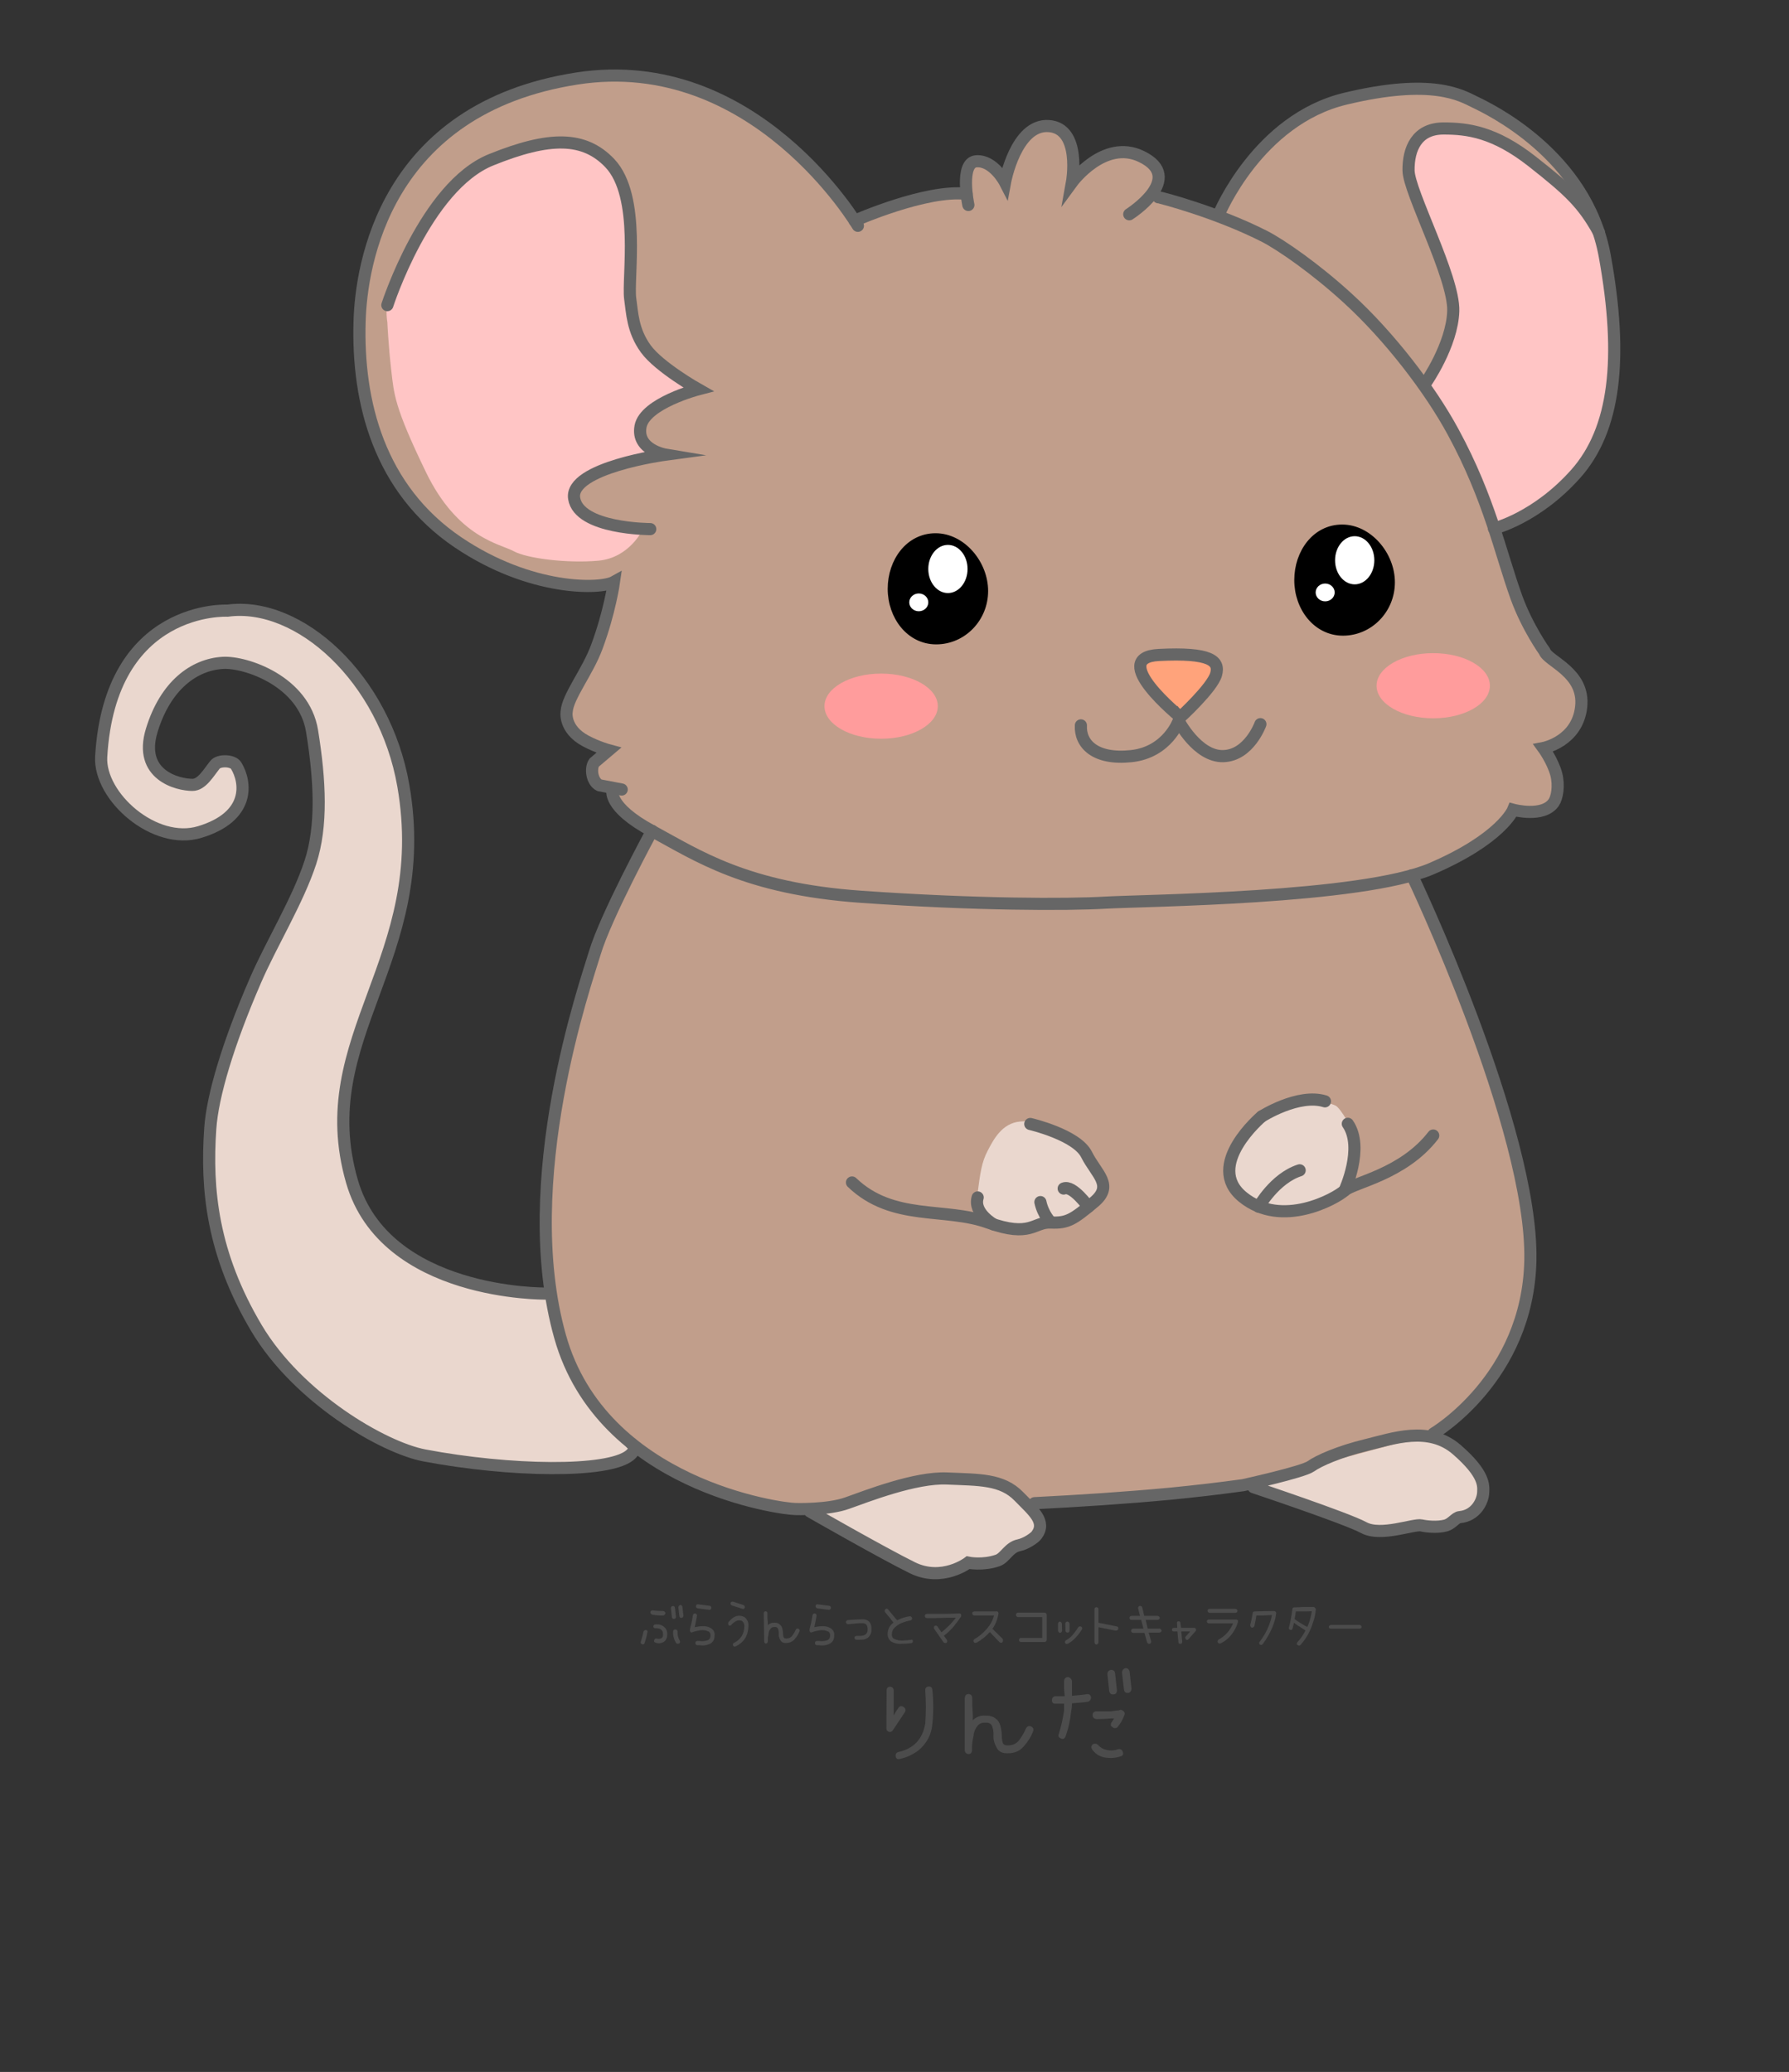 <?xml version="1.0" encoding="UTF-8"?>
<!-- Generator: Adobe Illustrator 27.8.1, SVG Export Plug-In . SVG Version: 6.00 Build 0)  -->
<svg xmlns="http://www.w3.org/2000/svg" xmlns:xlink="http://www.w3.org/1999/xlink" version="1.1" id="_レイヤー_1" x="0px" y="0px" viewBox="0 0 884 1024" style="enable-background:new 0 0 884 1024;" xml:space="preserve">
<rect x="0" y="0" width="884" height="1024" fill="#333333" stroke="none"/>
<style type="text/css">
	.st0{fill:#C19E8B;}
	.st1{fill:#EAD7CE;}
	.st2{fill:#FFC5C5;}
	.st3{fill:none;stroke:#666666;stroke-width:6;stroke-linecap:round;stroke-miterlimit:10;}
	.st4{fill:#FFA37B;stroke:#666666;stroke-width:6;stroke-linecap:round;stroke-miterlimit:10;}
	.st5{fill:#FFFFFF;}
	.st6{fill:none;stroke:#000000;stroke-width:2.72;stroke-linecap:round;stroke-miterlimit:10;}
	.st7{fill:#FF9C9C;}
	.st8{fill:#4C4C4C;}
</style>
<path class="st0" d="M302.7,390.4c0,0-2.9,8.2,19.5,20.3s46.4,28.5,103.2,32.5s102.2,4,120.9,2.9s126.5-1.9,161.1-16.8  s40.3-29.1,40.3-29.1s14.7,4,20-3.5c1.7-2.4,2.8-8.3,1.3-14.1c-1.8-6.6-6.4-12.9-6.4-12.9s16.8-3.2,18.7-20.3s-16.3-22.4-18.1-27.5  c0,0-8.5-11.8-13.9-26.7c-7.9-21.9-13.3-48.6-31.2-81.6c-11.5-21.3-31.5-47.3-51.8-65.9c-16.2-14.9-33.2-26.6-41.3-30.8  c-23.7-12.1-51.8-19.4-52.6-19.4l-14.4,8.3c0,0,28.3-17.9,5.9-28.6c-18.4-8.8-34.2,12.8-34.2,12.8s4.8-26.7-11.5-27.8  s-21.6,27.8-21.6,27.8s-5.6-10.9-14.1-10.4s-4,21.6-4,21.6l-0.9-5.6c-19.8-2.4-47.4,10.1-47.4,10.1l-6.4,5.6  c0,0-50.8-86.4-138.8-72.8C190,53.6,178.5,131.4,177.7,158.5c-1.3,40.2,9.7,83.3,48.7,109.6c35.9,24.2,70.4,23.2,77,19.5  c0,0-2.1,14.9-8.5,32.1c-4.5,12.3-14.4,24.5-14.9,32c0,0-1.6,8.6,9.4,14.5c5.8,3.1,11.4,4.6,11.4,4.6l-7.2,6.1  c-2,2.9-1.1,9.4,2.6,11.2l11,2.1L302.7,390.4L302.7,390.4z"></path>
<path class="st0" d="M602.3,105.9c0,0,19.2-46.7,62.4-57.1c43.2-10.4,57.4-1.6,64,1.6s55.2,25.9,64.3,76.3s5.1,85.6-14.4,107.5  s-40.4,27-40.4,27"></path>
<path class="st1" d="M619.4,734.9c0,0,46,15.5,54.5,20c8.4,4.6,24.8-2,28.5-1.1c2.1,0.5,7.8,1.2,12.1,0c3-0.9,4.8-3.9,6.8-4.1  c7.8-0.7,11.4-7.5,11.6-12.3c0.2-3.2,0.9-8.9-13-21c-13.9-12.1-31.7-5.5-44.9-2.3c-13.2,3.2-23.5,7.8-27.3,10.5  c-3.1,2.2-22.6,6.8-30.3,8.6l-0.7-0.2L619.4,734.9L619.4,734.9z"></path>
<path class="st0" d="M708.3,708.5c0,0,46.7-27.3,47.9-85.6c1.3-65-58.5-190.3-58.5-190.3l-176.5-22H322.2c0,0-22.9,42.2-28.3,60.4  c-4.2,14.1-38.9,112.7-17.1,189.7c20.7,73.3,109.1,85.1,116.4,85.1c0,0,0.9,0,2.4,0l115.5-3c21.9-1.1,45-2.6,67.3-4.7  c12.3-1.2,24.3-2.6,35.8-4.2L708.3,708.5L708.3,708.5z"></path>
<path class="st1" d="M312.1,713.5c0,0,3.2,2.5-1,5.8c-10.8,8.7-59.1,8-101.4,0c-20.4-3.9-62.4-28.4-82.9-62.8  c-21.9-36.8-25-68.7-22.9-98.8c1.1-16.1,8.8-42,22.3-73.1c7.9-18.3,21-39.5,27.2-58.5c5.8-17.9,4.8-40.1,0.8-64.8  c-4-24.7-32.8-34.3-44-33.7c-14.3,0.8-28.4,11.1-35.2,33.3s12.9,27,20.1,27c4.6,0,7.9-5.9,11.1-9.9c1.9-2.5,8.9-2.3,10.5,0.4  c5,8.2,7.1,25.2-18,32.8c-22.3,6.8-49.8-17.5-48.7-37.2c4.4-75.3,62.4-72.2,62.4-72.2c35.4-4.8,77.7,33.5,86.9,86.5  c14.9,85.7-45.9,124.3-25.4,195.5c16.3,56.6,95.7,55.5,95.7,55.5l2.5,0.2l11.3,40.9L312.1,713.5L312.1,713.5z"></path>
<path class="st1" d="M532,564.8c2.6,3,12.9,14.8,13.1,18.8c0.5,7.6-4.3,13.2-15.4,18.3c-17,7.9-35.3,6-38,5.9s-10.3-5.2-8.8-16.9  s2.2-16.5,5.1-22.1s7.1-13.7,16-14.5c8.9-0.8,13.7,0.4,17.4,5.1C523.2,561.7,530.2,562.7,532,564.8L532,564.8z"></path>
<path class="st1" d="M400.4,747.2c0,0,35.8,20.5,50.6,27.8s27.6-2.5,27.6-2.5s7.1,1.4,14.6-1.1c3.7-1.3,5.5-6.5,10.5-7.5  c3.4-0.7,7.6-3.6,8.7-5c5-6.7-1.7-12-8.7-19.1c-8.4-8.7-19.8-8.2-35.5-8.9s-39.6,8.7-49.2,12.1c-6,2.1-14.4,2.8-20,2.9L400.4,747.2  L400.4,747.2z"></path>
<path class="st1" d="M607.7,581.5c0,0,0.8-17,9.1-22.9c8.3-5.8,17.3-14,25.5-14.5s15.5,1.1,17.8,2.4s8.9,12.1,9.2,16.2  s-2.6,20.1-3.7,22.9s-6.7,6.9-11,8.5s-19,6.9-25.8,4.5c-6.8-2.3-17.7-8.1-19-10.2S607.7,581.5,607.7,581.5L607.7,581.5z"></path>
<polygon class="st2" points="704,191.2 711.9,203.1 724,225.3 735.6,253.4 740.3,260.6 756.7,252.8 778.7,234.3 797.7,197.3   797.7,163.3 794.9,137.7 792.4,123.4 784.5,105.9 770.7,90.9 743,70.5 719,63.7 705.9,64.8 697.9,73.1 696,84.2 705.6,105.9   713,124 719,145.2 718,151.5 716.9,162.2 713.4,172.3 708.2,183.2 "></polygon>
<path class="st2" d="M191.4,159.2c0,0-2-10.6,3-16.7s10.2-28.1,21.3-40.1c11.2-12,23.6-22.8,34.4-26.2s31.4-8.7,36.4-5.7  s16,9.2,20.1,18.3s7.9,33.3,5,40.3c-2.8,7,1.2,30.2,2.4,37c0,0,23.5,25.6,31,26.4s-10.1,3.2-13.3,4.8c-3.2,1.6-16.7,12.7-15.5,16.7  c1.2,3.9,2.6,8.5,9.4,10s-20.5,6-20.5,6s-23.9,11.4-21.5,16.5c2.4,5.1,4.7,9.6,13.6,11.7c8.9,2.1,20.4,3.5,20.4,3.5  s-6.5,14-21.9,15.4s-35.4-1.1-41.9-4.7s-27.5-6.4-43.3-39s-15.8-38.6-17.2-50.7S191.4,159.2,191.4,159.2L191.4,159.2z"></path>
<path class="st3" d="M423.9,111.6c0,0-50.8-86.4-138.8-72.8c-95.2,14.8-106.6,92.6-107.4,119.7c-1.3,40.2,9.7,83.3,48.7,109.6  c35.9,24.2,70.4,23.2,77,19.5c0,0-2.1,14.9-8.5,32.1c-4.5,12.3-14.4,24.5-14.9,32c0,0-1.6,8.6,9.4,14.5c5.8,3.1,11.4,4.6,11.4,4.6  l-7.2,6.1c-2,2.9-1.1,9.4,2.6,11.2l11,2.1"></path>
<path class="st3" d="M302.7,390.4c0,0-2.9,8.2,19.5,20.3s46.4,28.5,103.2,32.5s102.2,4,120.9,2.9s126.5-1.9,161.1-16.8  s40.3-29.1,40.3-29.1s14.7,4,20-3.5c1.7-2.4,2.8-8.3,1.3-14.1c-1.8-6.6-6.4-12.9-6.4-12.9s16.8-3.2,18.7-20.3s-16.3-22.4-18.1-27.5  c0,0-8.5-11.8-13.9-26.7c-7.9-21.9-13.3-48.6-31.2-81.6c-11.5-21.3-31.5-47.3-51.8-65.9c-16.2-14.9-33.2-26.6-41.3-30.8  c-23.7-12.1-51.8-19.4-52.6-19.4"></path>
<path class="st3" d="M558,105.9c0,0,28.3-17.9,5.9-28.6c-18.4-8.8-34.2,12.8-34.2,12.8s4.8-26.7-11.5-27.8s-21.6,27.8-21.6,27.8  s-5.6-10.9-14.1-10.4s-4,21.6-4,21.6"></path>
<path class="st3" d="M422.3,109.1c0,0,35.5-15.7,55.3-13.3"></path>
<path class="st3" d="M602.3,105.9c0,0,19.2-46.7,62.4-57.1c43.2-10.4,57.4-1.6,64,1.6s55.2,25.9,64.3,76.3s5.1,85.6-14.4,107.5  s-40.4,27-40.4,27"></path>
<path class="st3" d="M704.5,189.2c0,0,13.1-18.7,13.6-35.5c0.5-16.8-22-58.8-22.1-69.5c-0.1-10.5,4-20.7,17.3-20.7  c11.8,0,25.1,1.6,43.8,16.3c18.7,14.7,25.2,21,33,35.1"></path>
<path class="st3" d="M191.4,150.8c0,0,18.9-58.7,51.2-71.8c29.1-11.8,46.1-11.6,58.7,1.6c15.6,16.4,8.7,57.1,10.1,67  c1,6.8,1.1,15.7,7.7,24.8s25.9,20,25.9,20s-26.4,6.9-28.5,18.4c-2.1,11.5,12.3,13.9,12.3,13.9s-47.5,6.4-45.1,21.6  c2.4,15.2,37.6,15.2,37.6,15.2"></path>
<path class="st4" d="M583.3,354.4c0,0-36.3-29.4-10.7-30.7s30.2,2.9,28.3,9.6S583.3,354.4,583.3,354.4L583.3,354.4z"></path>
<path class="st3" d="M622.8,357.9c0,0-5.6,15.5-18.4,15.8s-22-17.4-22-17.4s-5.5,15.5-23.4,17.4c-17.9,1.9-25.4-6.1-24.9-15.2"></path>
<path class="st3" d="M708.3,708.5c0,0,46.7-27.3,47.9-85.6c1.3-65-58.5-190.3-58.5-190.3"></path>
<path class="st3" d="M511.2,742.9c21.9-1.1,45-2.6,67.3-4.7c12.3-1.2,24.3-2.6,35.8-4.2c0,0,29.5-6.5,33.4-9.3s14.1-7.3,27.3-10.5  s31-9.8,44.9,2.3s13.1,17.8,13,21c-0.2,4.8-3.9,11.6-11.6,12.3c-2.1,0.2-3.8,3.2-6.8,4.1c-4.3,1.2-10,0.5-12.1,0  c-3.7-0.9-20,5.7-28.5,1.1c-8.4-4.6-54.5-20-54.5-20"></path>
<path class="st3" d="M322.2,410.6c0,0-22.9,42.2-28.3,60.4c-4.2,14.1-38.9,112.7-17.1,189.7c20.7,73.3,109.1,85.1,116.4,85.1  c0,0,16.1,0.5,25.6-3c9.6-3.4,33.5-12.8,49.2-12.1s27.1,0.2,35.5,8.9c7,7.2,13.7,12.4,8.7,19.1c-1,1.4-5.3,4.3-8.7,5  c-5,1-6.8,6.2-10.5,7.5c-7.5,2.6-14.6,1.1-14.6,1.1s-12.8,9.8-27.6,2.5s-50.6-27.8-50.6-27.8"></path>
<path class="st3" d="M623.4,551.8c0,0-28.6,24.1-9.3,39.8s45.9,0.8,50.3-3.2c4.4-4,28.9-7.9,43.8-27.2"></path>
<path class="st3" d="M509.1,555.5c0,0,22.9,5.3,27.8,15.1s13.7,15.2,3.6,23.6s-12.9,10.4-21.3,10c-8.5-0.4-9.7,7.7-31,0  s-47.1-0.5-67.2-19.8"></path>
<path class="st3" d="M622,596.4c0,0,7.8-14,20.2-18"></path>
<path class="st3" d="M537.8,596.4c0,0-7.8-10.9-12.2-9"></path>
<path class="st3" d="M519.2,604.1c0,0-3.8-3.8-5.1-10"></path>
<path class="st3" d="M491.1,605.2c0,0-10.3-5.7-8-13.4"></path>
<path class="st3" d="M623.4,551.8c0,0,18.2-11.6,31.3-7.5"></path>
<path class="st3" d="M664.4,588.4c0,0,9.8-21.1,1.6-33"></path>
<path class="st3" d="M312.1,713.5c0,0,3.2,2.5-1,5.8c-10.8,8.7-59.1,8-101.4,0c-20.4-3.9-62.4-28.4-82.9-62.8  c-21.9-36.8-25-68.7-22.9-98.8c1.1-16.1,8.8-42,22.3-73.1c7.9-18.3,21-39.5,27.2-58.5c5.8-17.9,4.8-40.1,0.8-64.8  c-4-24.7-32.8-34.3-44-33.7c-14.3,0.8-28.4,11.1-35.2,33.3s12.9,27,20.1,27c4.6,0,7.9-5.9,11.1-9.9c1.9-2.5,8.9-2.3,10.5,0.4  c5,8.2,7.1,25.2-18,32.8c-22.3,6.8-49.8-17.5-48.7-37.2c4.4-75.3,62.4-72.2,62.4-72.2c35.4-4.8,77.7,33.5,86.9,86.5  c14.9,85.7-45.9,124.3-25.4,195.5c16.3,56.6,95.7,55.5,95.7,55.5"></path>
<path d="M486.9,292.1c0,13.8-10.9,25-24.3,25c-13.4,0-22.6-12.3-22.6-26.1c0-13.8,8.9-26.1,22.3-26.1  C475.7,264.9,486.9,278.3,486.9,292.1L486.9,292.1z"></path>
<ellipse class="st5" cx="468.4" cy="281.2" rx="9.7" ry="11.9"></ellipse>
<path class="st6" d="M486.9,292.1c0,13.8-10.9,25-24.3,25c-13.4,0-22.6-12.3-22.6-26.1c0-13.8,8.9-26.1,22.3-26.1  C475.7,264.9,486.9,278.3,486.9,292.1L486.9,292.1z"></path>
<path d="M687.9,287.8c0,13.8-10.9,25-24.3,25s-22.7-12.3-22.7-26.1s8.9-26.1,22.3-26.1S687.9,274,687.9,287.8L687.9,287.8z"></path>
<ellipse class="st5" cx="669.4" cy="276.9" rx="9.7" ry="11.9"></ellipse>
<path class="st6" d="M687.9,287.8c0,13.8-10.9,25-24.3,25s-22.7-12.3-22.7-26.1s8.9-26.1,22.3-26.1S687.9,274,687.9,287.8  L687.9,287.8z"></path>
<ellipse class="st7" cx="435.4" cy="349" rx="28" ry="16.1"></ellipse>
<ellipse class="st7" cx="708.2" cy="338.9" rx="28" ry="16.1"></ellipse>
<ellipse class="st5" cx="454" cy="297.7" rx="4.7" ry="4.4"></ellipse>
<ellipse class="st5" cx="654.8" cy="292.8" rx="4.7" ry="4.4"></ellipse>
<g>
	<path class="st8" d="M318,806.3c0.3-0.5,0.7-0.8,1.3-0.7c0.6,0.2,0.8,0.6,0.6,1.1c-0.3,1.8-0.8,3.6-1.4,5.4   c-0.3,0.6-0.7,0.7-1.3,0.5c-0.5-0.2-0.7-0.6-0.6-1.2C317.2,809.7,317.6,808,318,806.3L318,806.3z M321.4,796.6   c0.2-0.6,0.7-0.8,1.3-0.7c1.6,0.2,3.3,0.3,5,0.3c0.6,0.1,1,0.4,1.1,1c-0.1,0.6-0.4,1-1,1.2c-1.9,0.1-3.7-0.1-5.5-0.4   C321.6,797.7,321.3,797.3,321.4,796.6L321.4,796.6z M322.8,803.8c0.1-0.6,0.5-1,1.2-1h0.3c1.5-0.1,2.8,0.3,3.9,1.3   c1.1,0.9,1.6,2.2,1.5,3.8c0,1.4-0.5,2.6-1.6,3.5c-1.3,0.8-2.7,1-4.2,0.4c-0.7-0.2-0.9-0.6-0.6-1.3c0.2-0.6,0.6-0.8,1.3-0.7   c0.8,0.3,1.5,0.2,2.3-0.2c0.6-0.4,0.8-1,0.7-1.8c0.1-1.1-0.2-1.8-0.9-2.4s-1.6-0.7-2.5-0.7h-0.3   C323.2,804.7,322.9,804.4,322.8,803.8L322.8,803.8z M331.5,794.8c0-0.7,0.4-1,1-1.1c0.6,0,0.9,0.3,1,0.9l0.5,4.4   c0,0.7-0.3,1.1-1,1.1c-0.6,0-0.9-0.3-1-0.9L331.5,794.8L331.5,794.8z M332.6,806.3c0.1-0.7,0.5-1,1.2-1c0.6,0.1,0.9,0.4,1,1   c-0.1,1.7,0.3,3.2,1.1,4.6c0.3,0.6,0.2,1.1-0.5,1.4c-0.6,0.2-1,0.1-1.4-0.4C333,810.2,332.5,808.3,332.6,806.3L332.6,806.3z    M335.2,794.4c0.1-0.6,0.4-1,0.9-1.2c0.6,0,0.9,0.3,1.1,0.9l0.5,4.4c-0.1,0.7-0.4,1-1,1.1c-0.6,0-0.9-0.3-1-0.9L335.2,794.4   L335.2,794.4z"></path>
	<path class="st8" d="M342.4,798.3c0.1-0.6,0.5-0.9,1.1-0.9c0.6,0.1,0.9,0.5,0.9,1.1c-0.3,1.9-0.7,3.8-1.1,5.6v0.1   c1.4-0.3,2.7-0.5,4.2-0.5s2.7,0.3,4,1.1c1.2,0.9,1.8,2.1,1.6,3.6c0,2-0.9,3.4-2.5,4.1c-1.6,0.7-3.3,0.9-5,0.6h-1.1   c-0.6-0.1-0.9-0.4-0.9-1.1c0-0.6,0.3-0.9,0.9-1h1.1c1.2,0.2,2.4,0.1,3.6-0.2c1.2-0.3,1.9-1.1,1.9-2.6c0-0.7-0.3-1.4-0.8-1.8   c-1.3-0.6-2.6-0.9-4.1-0.7c-1.4,0.2-2.8,0.5-4.1,1c-0.4,0.2-0.7,0.1-0.9-0.1c-0.2-0.3-0.3-0.6-0.3-1c0.1-0.7,0.2-1.3,0.4-1.9   C341.8,801.9,342.1,800.1,342.4,798.3L342.4,798.3z M343.9,793.7c0.1-0.6,0.5-0.9,1.1-0.8l5.6,0.7c0.6,0.1,0.9,0.5,0.9,1.1   c-0.1,0.7-0.5,0.9-1.1,0.9l-5.6-0.7C344.1,794.7,343.8,794.3,343.9,793.7L343.9,793.7z"></path>
	<path class="st8" d="M363.1,799c1.7-0.7,3.3-0.6,4.9,0.3c1.4,1.2,2,2.7,1.8,4.5c-0.1,4.6-2.2,7.9-6.3,9.9c-0.6,0.2-1,0.1-1.3-0.5   c-0.2-0.6,0-1,0.6-1.3c3.2-1.7,4.9-4.3,5-8c0.1-1.1-0.3-2.1-1.1-2.8c-0.9-0.4-1.9-0.4-2.8,0c-1,0.5-1.8,1.1-2.5,1.9   c-0.4,0.5-0.9,0.6-1.4,0.2c-0.2-0.4-0.3-0.9-0.1-1.4C360.8,800.6,361.8,799.7,363.1,799L363.1,799z M361,792.2   c0.2-0.6,0.7-0.7,1.3-0.6l5,1.6c0.6,0.3,0.8,0.7,0.7,1.4c-0.3,0.5-0.7,0.7-1.2,0.5l-5-1.6C361.1,793.2,360.9,792.8,361,792.2   L361,792.2z"></path>
	<path class="st8" d="M377.4,797.3c0-0.6,0.3-0.9,0.9-1c0.6,0.1,0.9,0.4,0.9,1c0,1.5,0,3,0.2,4.5v1.4c0.9-0.9,2-1.3,3.2-1.2   c0.9-0.1,1.6,0.1,2.4,0.6c0.7,0.5,1.2,1.1,1.5,2c0.2,0.8,0.4,1.7,0.4,2.5c0,0.6,0.1,1.2,0.2,1.8c0.2,0.6,0.6,0.9,1.4,0.9   c1.3,0,2.3-0.5,3-1.4c0.7-1,1.3-2,1.7-3c0.4-0.5,0.8-0.7,1.4-0.4c0.6,0.3,0.7,0.8,0.4,1.4c-0.6,1.4-1.4,2.7-2.5,3.9   c-1.1,1.1-2.4,1.7-4.1,1.7c-1.3,0.1-2.2-0.4-2.8-1.4c-0.6-1-0.9-2.1-0.8-3.2c0.1-0.8-0.1-1.6-0.3-2.3c-0.3-0.8-0.9-1.1-1.8-1   c-0.9,0-1.6,0.3-2,0.9c-0.5,0.6-0.8,1.3-0.9,2.1v0.3c-0.2,0.9-0.4,1.8-0.4,2.8v1.1c-0.1,0.6-0.4,0.9-0.9,1   c-0.6-0.1-0.9-0.5-0.9-1.1L377.4,797.3L377.4,797.3z"></path>
	<path class="st8" d="M401.5,798.3c0.1-0.6,0.5-0.9,1.1-0.9c0.6,0.1,0.9,0.5,0.9,1.1c-0.3,1.9-0.7,3.8-1.1,5.6v0.1   c1.4-0.3,2.7-0.5,4.2-0.5s2.7,0.3,4,1.1c1.2,0.9,1.8,2.1,1.6,3.6c0,2-0.9,3.4-2.5,4.1c-1.6,0.7-3.3,0.9-5,0.6h-1.1   c-0.6-0.1-0.9-0.4-0.9-1.1c0-0.6,0.3-0.9,0.9-1h1.1c1.2,0.2,2.4,0.1,3.6-0.2c1.2-0.3,1.9-1.1,1.9-2.6c0-0.7-0.3-1.4-0.8-1.8   c-1.3-0.6-2.6-0.9-4.1-0.7c-1.4,0.2-2.8,0.5-4.1,1c-0.4,0.2-0.7,0.1-0.9-0.1c-0.2-0.3-0.3-0.6-0.3-1c0.1-0.7,0.2-1.3,0.4-1.9   C400.9,801.9,401.2,800.1,401.5,798.3L401.5,798.3z M403,793.7c0.1-0.6,0.5-0.9,1.1-0.8l5.6,0.7c0.6,0.1,0.9,0.5,0.9,1.1   c-0.1,0.7-0.5,0.9-1.1,0.9l-5.6-0.7C403.3,794.7,403,794.3,403,793.7L403,793.7z"></path>
	<path class="st8" d="M421.3,800.5c1.6-0.1,3.2-0.2,4.9-0.2c1.2-0.1,2.2,0.3,3.1,1c0.6,0.5,0.9,1.2,1.1,1.9s0.2,1.4,0.2,2.1   c0.1,1.5-0.4,2.7-1.4,3.8c-0.8,0.7-1.7,1.1-2.6,1.2s-1.9,0.1-2.8,0.1h-0.6c-0.6,0-0.9-0.3-1-1c0.1-0.6,0.4-0.9,1.1-0.9h0.5   c0.7,0,1.5,0,2.2-0.1c0.7-0.1,1.3-0.3,1.9-0.8c0.6-0.6,0.9-1.4,0.8-2.3c0.1-1-0.2-1.8-0.7-2.5c-0.6-0.4-1.3-0.6-2-0.6   s-1.5,0-2.2,0.1c-0.7,0.1-1.5,0.1-2.2,0.2l-2.6,0.2c-0.6-0.1-0.9-0.4-1-0.9c0-0.6,0.3-0.9,0.8-1.1L421.3,800.5L421.3,800.5z"></path>
	<path class="st8" d="M451.1,811c0,0.6-0.3,1-0.9,1.1c-1.6,0.2-3.1,0.3-4.7,0.3c-2,0.2-3.8-0.3-5.4-1.3c-1-0.9-1.5-2.1-1.5-3.4   c0-2.4,1-4.4,2.9-5.8c-0.6-0.7-1.2-1.5-1.8-2.3c-0.8-0.9-1.6-1.9-2.4-2.9c-0.3-0.5-0.2-1,0.2-1.4c0.5-0.4,1-0.3,1.4,0.2   c0.8,1,1.6,1.9,2.4,2.9c0.7,0.8,1.3,1.6,2,2.4c1.9-1,4-1.7,6.2-2c0.6,0,1,0.3,1.2,0.9c0,0.6-0.3,1-0.9,1.2c-1.4,0.2-2.7,0.6-4,1.1   s-2.4,1.2-3.5,2.2c-1.1,0.9-1.6,2.2-1.6,3.6c0,0.8,0.2,1.5,0.8,2c1.3,0.7,2.7,1,4.2,1c1.5-0.1,2.9-0.2,4.3-0.3   C450.5,810.1,450.9,810.4,451.1,811L451.1,811z"></path>
	<path class="st8" d="M474.9,797.8c0.1,0.4,0.1,0.7,0,1.1c-1.2,1.8-2.4,3.4-3.8,5.1c-1.4,1.6-2.9,3.1-4.7,4.4l1.5,2.1   c0.2,0.5,0.2,1-0.2,1.4c-0.6,0.2-1.1,0.2-1.5-0.3l-4.6-6.6c-0.2-0.5-0.2-1,0.2-1.4c0.6-0.3,1-0.2,1.4,0.2l2,2.9   c2.7-2.1,5.1-4.5,7.1-7.2c-2.4,0-4.6,0-6.8,0.1c-2.5,0.1-5,0.1-7.5,0.1c-0.6,0-0.9-0.4-1-1c0-0.7,0.3-1,1-1.1c2.8,0,5.7,0,8.6,0   c2.6,0,5.1-0.1,7.6-0.2C474.4,797.4,474.7,797.5,474.9,797.8L474.9,797.8z"></path>
	<path class="st8" d="M495.4,809.9c0.3,0.6,0.3,1.1,0,1.7c-0.5,0.4-1,0.4-1.5,0l-4.8-5c-1.9,2.1-4.1,3.9-6.5,5.2   c-0.6,0.2-1,0.2-1.4-0.2c-0.1-0.2-0.2-0.4-0.2-0.6c0-0.3,0.1-0.6,0.5-0.9c2.9-1.7,5.3-3.9,7.3-6.6c1.1-1.5,1.9-3.2,2.4-5.1h-9.8   c-0.6-0.1-0.9-0.4-1-1c0-0.6,0.4-0.9,1-1h10.9c0.3-0.1,0.6,0,0.8,0.2c0.2,0.3,0.3,0.5,0.3,0.7c-0.4,2.8-1.4,5.4-3,7.7L495.4,809.9   L495.4,809.9z"></path>
	<path class="st8" d="M503,797h13.2c0.6,0.1,0.9,0.4,1,1v12.5c-0.1,0.6-0.4,1-1,1h-11.7c-0.6,0-0.9-0.3-1-1c0.1-0.6,0.4-1,1-1H515   v-10.3h-12c-0.6-0.1-0.9-0.4-1-1.1C502,797.4,502.4,797.1,503,797L503,797z"></path>
	<path class="st8" d="M523.7,801.4c0.6,0.2,0.9,0.5,1,1.1l0.1,3.4c-0.1,0.6-0.4,1-1,1.1c-0.6-0.1-0.9-0.5-1-1.1v-3.4   C522.8,801.9,523.1,801.6,523.7,801.4z M532.8,804.2c0.4-0.4,0.8-0.5,1.4-0.3c0.6,0.3,0.7,0.8,0.4,1.4c-1.2,2-2.7,3.8-4.5,5.4   c-0.8,0.7-1.6,1.2-2.5,1.7c-0.5,0.2-1,0-1.3-0.4c-0.2-0.6-0.1-1,0.4-1.3c0.8-0.5,1.5-1,2.2-1.5C530.4,807.7,531.7,806,532.8,804.2   L532.8,804.2z M527.4,801.4c0.6,0.1,0.9,0.4,1.1,1v3.4c0,0.6-0.3,1-1,1.1c-0.6-0.1-0.9-0.4-1-0.9l-0.1-3.5   C526.5,801.8,526.8,801.5,527.4,801.4L527.4,801.4z"></path>
	<path class="st8" d="M551.7,803.8c0.7,0.1,1,0.5,0.9,1.2c-0.2,0.7-0.7,0.9-1.3,0.9l-8.5-1.7v7.4c0,0.6-0.4,1-1,1.2   c-0.6-0.1-0.9-0.5-1-1.2v-16.3c0-0.6,0.3-0.9,1-1c0.6,0.1,1,0.4,1,1v6.7L551.7,803.8z"></path>
	<path class="st8" d="M572.8,804.8c0.6,0.1,1,0.5,1.2,1.1c-0.1,0.6-0.5,0.9-1.2,1h-5.2l1.2,4.2c0.1,0.6-0.1,1.1-0.7,1.3   c-0.6,0.1-1-0.1-1.3-0.7l-1.3-4.7h-5.6c-0.6-0.1-0.9-0.4-1-1c0-0.6,0.4-1,1-1.1h5.1l-1.1-4.3h-4.8c-0.6,0-0.9-0.4-1-1   c0-0.6,0.4-0.9,1-1h4.2l-0.9-3.6c-0.1-0.6,0.1-1.1,0.7-1.3c0.6-0.1,1,0.1,1.3,0.7l1,4.2h6.6c0.6,0.1,1,0.4,1.1,1   c-0.1,0.6-0.5,0.9-1.1,1h-5.9l1,4.3H572.8L572.8,804.8z"></path>
	<path class="st8" d="M590.9,805.1c0.2,0.3,0.2,0.7-0.1,1l-3.6,4.1c-0.4,0.4-0.8,0.4-1.2,0c-0.2-0.2-0.3-0.4-0.3-0.7   c0-0.2,0-0.3,0.1-0.6c0.9-1,1.7-1.8,2.3-2.6h-4.4l0.5,5.2c-0.1,0.6-0.3,0.9-0.9,0.9c-0.6,0.1-0.9-0.2-1-0.7l-0.5-5.4H580   c-0.6,0-0.9-0.3-0.9-0.9c0-0.5,0.3-0.8,0.9-0.9h1.7l-0.1-2.2c-0.1-0.6,0.1-1,0.7-1c0.6-0.1,0.9,0.2,1,0.8l0.3,2.4h6.5   C590.5,804.5,590.7,804.7,590.9,805.1L590.9,805.1z"></path>
	<path class="st8" d="M597.4,800.4h13.3c0.4,0,0.7,0.1,0.9,0.4c0.2,0.2,0.2,0.5,0.1,0.8c-0.4,1.5-1,2.9-1.8,4.2   c-1.6,2.8-3.8,4.9-6.7,6.4c-0.6,0.2-1.1,0.1-1.4-0.4c-0.1-0.2-0.1-0.3-0.2-0.4c0.1-0.4,0.2-0.8,0.6-1.1c3.2-1.8,5.6-4.4,7.1-8h-12   c-0.6-0.1-0.9-0.4-1-1C596.4,800.8,596.8,800.4,597.4,800.4L597.4,800.4z M597.7,795.1h12.7c0.6,0.1,1,0.4,1.1,1   c-0.1,0.6-0.5,1-1.1,1h-12.7c-0.6-0.1-0.9-0.4-1-1C596.7,795.5,597,795.2,597.7,795.1z"></path>
	<path class="st8" d="M629.4,796.2c0.3,0,0.6,0.1,0.9,0.3c0.2,0.2,0.3,0.4,0.3,0.7c-0.2,1.9-0.6,3.7-1.3,5.5   c-1.3,3.6-3.1,6.8-5.3,9.8c-0.4,0.5-0.9,0.6-1.4,0.3c-0.3-0.2-0.4-0.5-0.4-0.8c0-0.2,0.1-0.5,0.3-0.7c1.8-2.3,3.3-4.9,4.4-7.7   c0.7-1.7,1.3-3.5,1.6-5.4c-1.3,0-2.6,0.1-4,0.2h-3.7c-0.2,1.8-0.6,3.6-1,5.3c-0.3,0.6-0.8,0.8-1.4,0.7c-0.5-0.4-0.7-0.9-0.6-1.4   c0.5-1.9,0.9-3.8,1.2-5.7c0-0.6,0.4-0.9,1-0.9l4.5-0.1L629.4,796.2L629.4,796.2z"></path>
	<path class="st8" d="M649.9,794.7c0.1,0.2,0.2,0.4,0.3,0.6c-0.2,2.4-0.7,4.7-1.5,6.9c-1.3,4.1-3.3,7.7-6.1,10.8   c-0.5,0.4-0.9,0.4-1.4,0c-0.3-0.1-0.4-0.3-0.4-0.6c0-0.2,0.1-0.5,0.2-0.7c1.6-1.7,3-3.7,4.1-5.9l-1.4-0.9c-1.5-0.9-2.9-1.8-4.3-2.9   c-0.2,1-0.5,2-0.7,2.9c-0.2,0.6-0.6,0.8-1.2,0.6c-0.5-0.2-0.7-0.5-0.6-1.1c0.8-3,1.3-6.1,1.7-9.1c0-0.6,0.3-0.8,0.9-0.9   c1.6,0,3.1-0.1,4.7-0.2h5.1C649.5,794.4,649.7,794.5,649.9,794.7L649.9,794.7z M646,804.1c1.1-2.5,1.8-5.1,2.2-7.8   c-1.4,0.1-2.7,0.1-4.1,0.1h-3.8c-0.1,1.2-0.3,2.4-0.6,3.6v0.2c1.6,1.2,3.3,2.2,5,3.2L646,804.1L646,804.1z"></path>
	<path class="st8" d="M657.6,803.1h14.2c0.2,0,0.5,0.1,0.7,0.3c0.2,0.2,0.3,0.4,0.3,0.7c0,0.3-0.1,0.5-0.3,0.6s-0.4,0.2-0.7,0.2   h-14.2c-0.3,0-0.5-0.1-0.7-0.2s-0.3-0.4-0.3-0.6s0.1-0.5,0.3-0.7C657.1,803.2,657.3,803.1,657.6,803.1z"></path>
	<path class="st8" d="M438.1,835.3c0.1-1.1,0.6-1.6,1.7-1.7c1.1,0.1,1.7,0.7,1.8,1.7v12.6c0.6-1.3,1.4-2.5,2.3-3.8   c0.7-1,1.5-1.2,2.5-0.5c1,0.6,1.3,1.4,0.8,2.5l-6,9c-0.5,0.8-1.2,1-2,0.8c-0.8-0.3-1.2-0.9-1.2-1.7L438.1,835.3z M458.7,833.5   c1.2-0.1,1.8,0.4,2,1.5c0.6,5.8,0.6,11.5,0,17.2c-0.5,5.3-2.9,9.6-6.9,12.9c-2.8,2.1-5.8,3.5-9.2,4.2c-1.1,0.3-1.8-0.1-2-1.2   c-0.2-1.1,0.2-1.9,1.3-2.2c7.6-1.7,12-6.4,13.3-14.1c0.4-5.4,0.4-10.8,0-16.2C457.1,834.4,457.6,833.7,458.7,833.5L458.7,833.5z"></path>
	<path class="st8" d="M476.8,839.1c0-1.2,0.6-1.8,1.8-1.9c1.1,0.1,1.7,0.7,1.8,1.9c0,2.9,0.1,5.7,0.3,8.5v2.6   c1.7-1.7,3.8-2.5,6.2-2.3c1.6-0.1,3.2,0.2,4.6,1.1c1.4,0.9,2.3,2.1,2.8,3.8c0.4,1.6,0.7,3.2,0.7,4.7c0,1.1,0.1,2.3,0.4,3.5   s1.2,1.7,2.6,1.6c2.5,0,4.4-0.9,5.7-2.7c1.3-1.8,2.5-3.8,3.3-5.8c0.7-1,1.5-1.3,2.6-0.8c1.1,0.6,1.3,1.5,0.8,2.6   c-1.1,2.8-2.7,5.2-4.7,7.4c-2,2.2-4.7,3.3-7.8,3.2c-2.5,0.1-4.3-0.7-5.4-2.7s-1.7-3.9-1.6-6.1c0.1-1.5-0.1-3-0.6-4.4   s-1.7-2.1-3.5-1.9c-1.7-0.1-3,0.5-3.9,1.7c-0.9,1.2-1.5,2.5-1.8,4v0.6c-0.4,1.7-0.7,3.5-0.8,5.4v2c-0.1,1.2-0.7,1.8-1.8,1.8   c-1.2-0.2-1.8-0.9-1.8-2.1V839.1L476.8,839.1z"></path>
	<path class="st8" d="M537,837.3c1.1-0.2,1.8,0.3,2.1,1.4v0.5c-0.1,0.9-0.6,1.4-1.3,1.8c-2.6,0.4-5.3,0.6-7.9,0.8h-0.2   c0,1.3-0.1,2.6-0.4,3.8c-0.4,4.3-1.3,8.5-2.8,12.6c-0.4,1.1-1.2,1.5-2.3,1c-1.1-0.5-1.5-1.2-1-2.3c1.2-3.8,2-7.6,2.6-11.5v-3.4   h-4.4c-1.1,0-1.6-0.6-1.6-1.7c0-1.1,0.5-1.8,1.6-2h4.7c-0.1-1.2-0.2-2.4-0.3-3.6v-4c0.1-1.1,0.7-1.7,1.8-1.9   c1.1,0.2,1.8,0.9,2.1,1.9v7.4C532,837.9,534.5,837.7,537,837.3L537,837.3z M552.5,864.5c1.2-0.2,1.9,0.2,2.3,1.3   c0.4,1.2,0.1,1.9-1,2.2c-2.6,0.9-5.2,1-7.9,0.6c-2.7-0.5-4.8-1.9-6.3-4.1c-0.5-0.9-0.4-1.8,0.5-2.5c1-0.4,1.8-0.3,2.6,0.5   c1.1,1.2,2.4,2,3.9,2.3C548.5,865.3,550.5,865.2,552.5,864.5L552.5,864.5z M555.3,845.8c0.5,0.6,0.6,1.2,0.3,1.8   c-0.8,2.3-2,4.3-3.5,6.1c-1,0.6-1.8,0.5-2.6-0.3c-0.5-0.2-0.7-0.6-0.6-1.2c0-0.4,0.2-0.9,0.6-1.3c0.3-0.5,0.7-1,1-1.6H549   c-2.2,0.2-4.4,0.3-6.6,0.3h-0.8c-1.1-0.2-1.7-0.9-1.7-2c0-1.1,0.6-1.7,1.7-1.8h7.2c1.3-0.2,2.7-0.4,4.1-0.5l0.8-0.3   C554.3,845.1,554.8,845.4,555.3,845.8L555.3,845.8z M547.2,827.4c0.1-1.3,0.7-2,1.9-2.1c1.1,0,1.7,0.5,1.9,1.7l0.9,8.3   c0,1.4-0.6,2.1-1.8,2.1c-1.1,0.1-1.8-0.5-2-1.7L547.2,827.4L547.2,827.4z M554.4,826.6c0.1-1.2,0.7-1.9,1.8-2.2   c1.1,0.1,1.8,0.7,2,1.8l0.9,8.4c-0.1,1.3-0.7,2-1.8,2.1c-1.1,0-1.7-0.5-1.9-1.6L554.4,826.6L554.4,826.6z"></path>
</g>
</svg>
